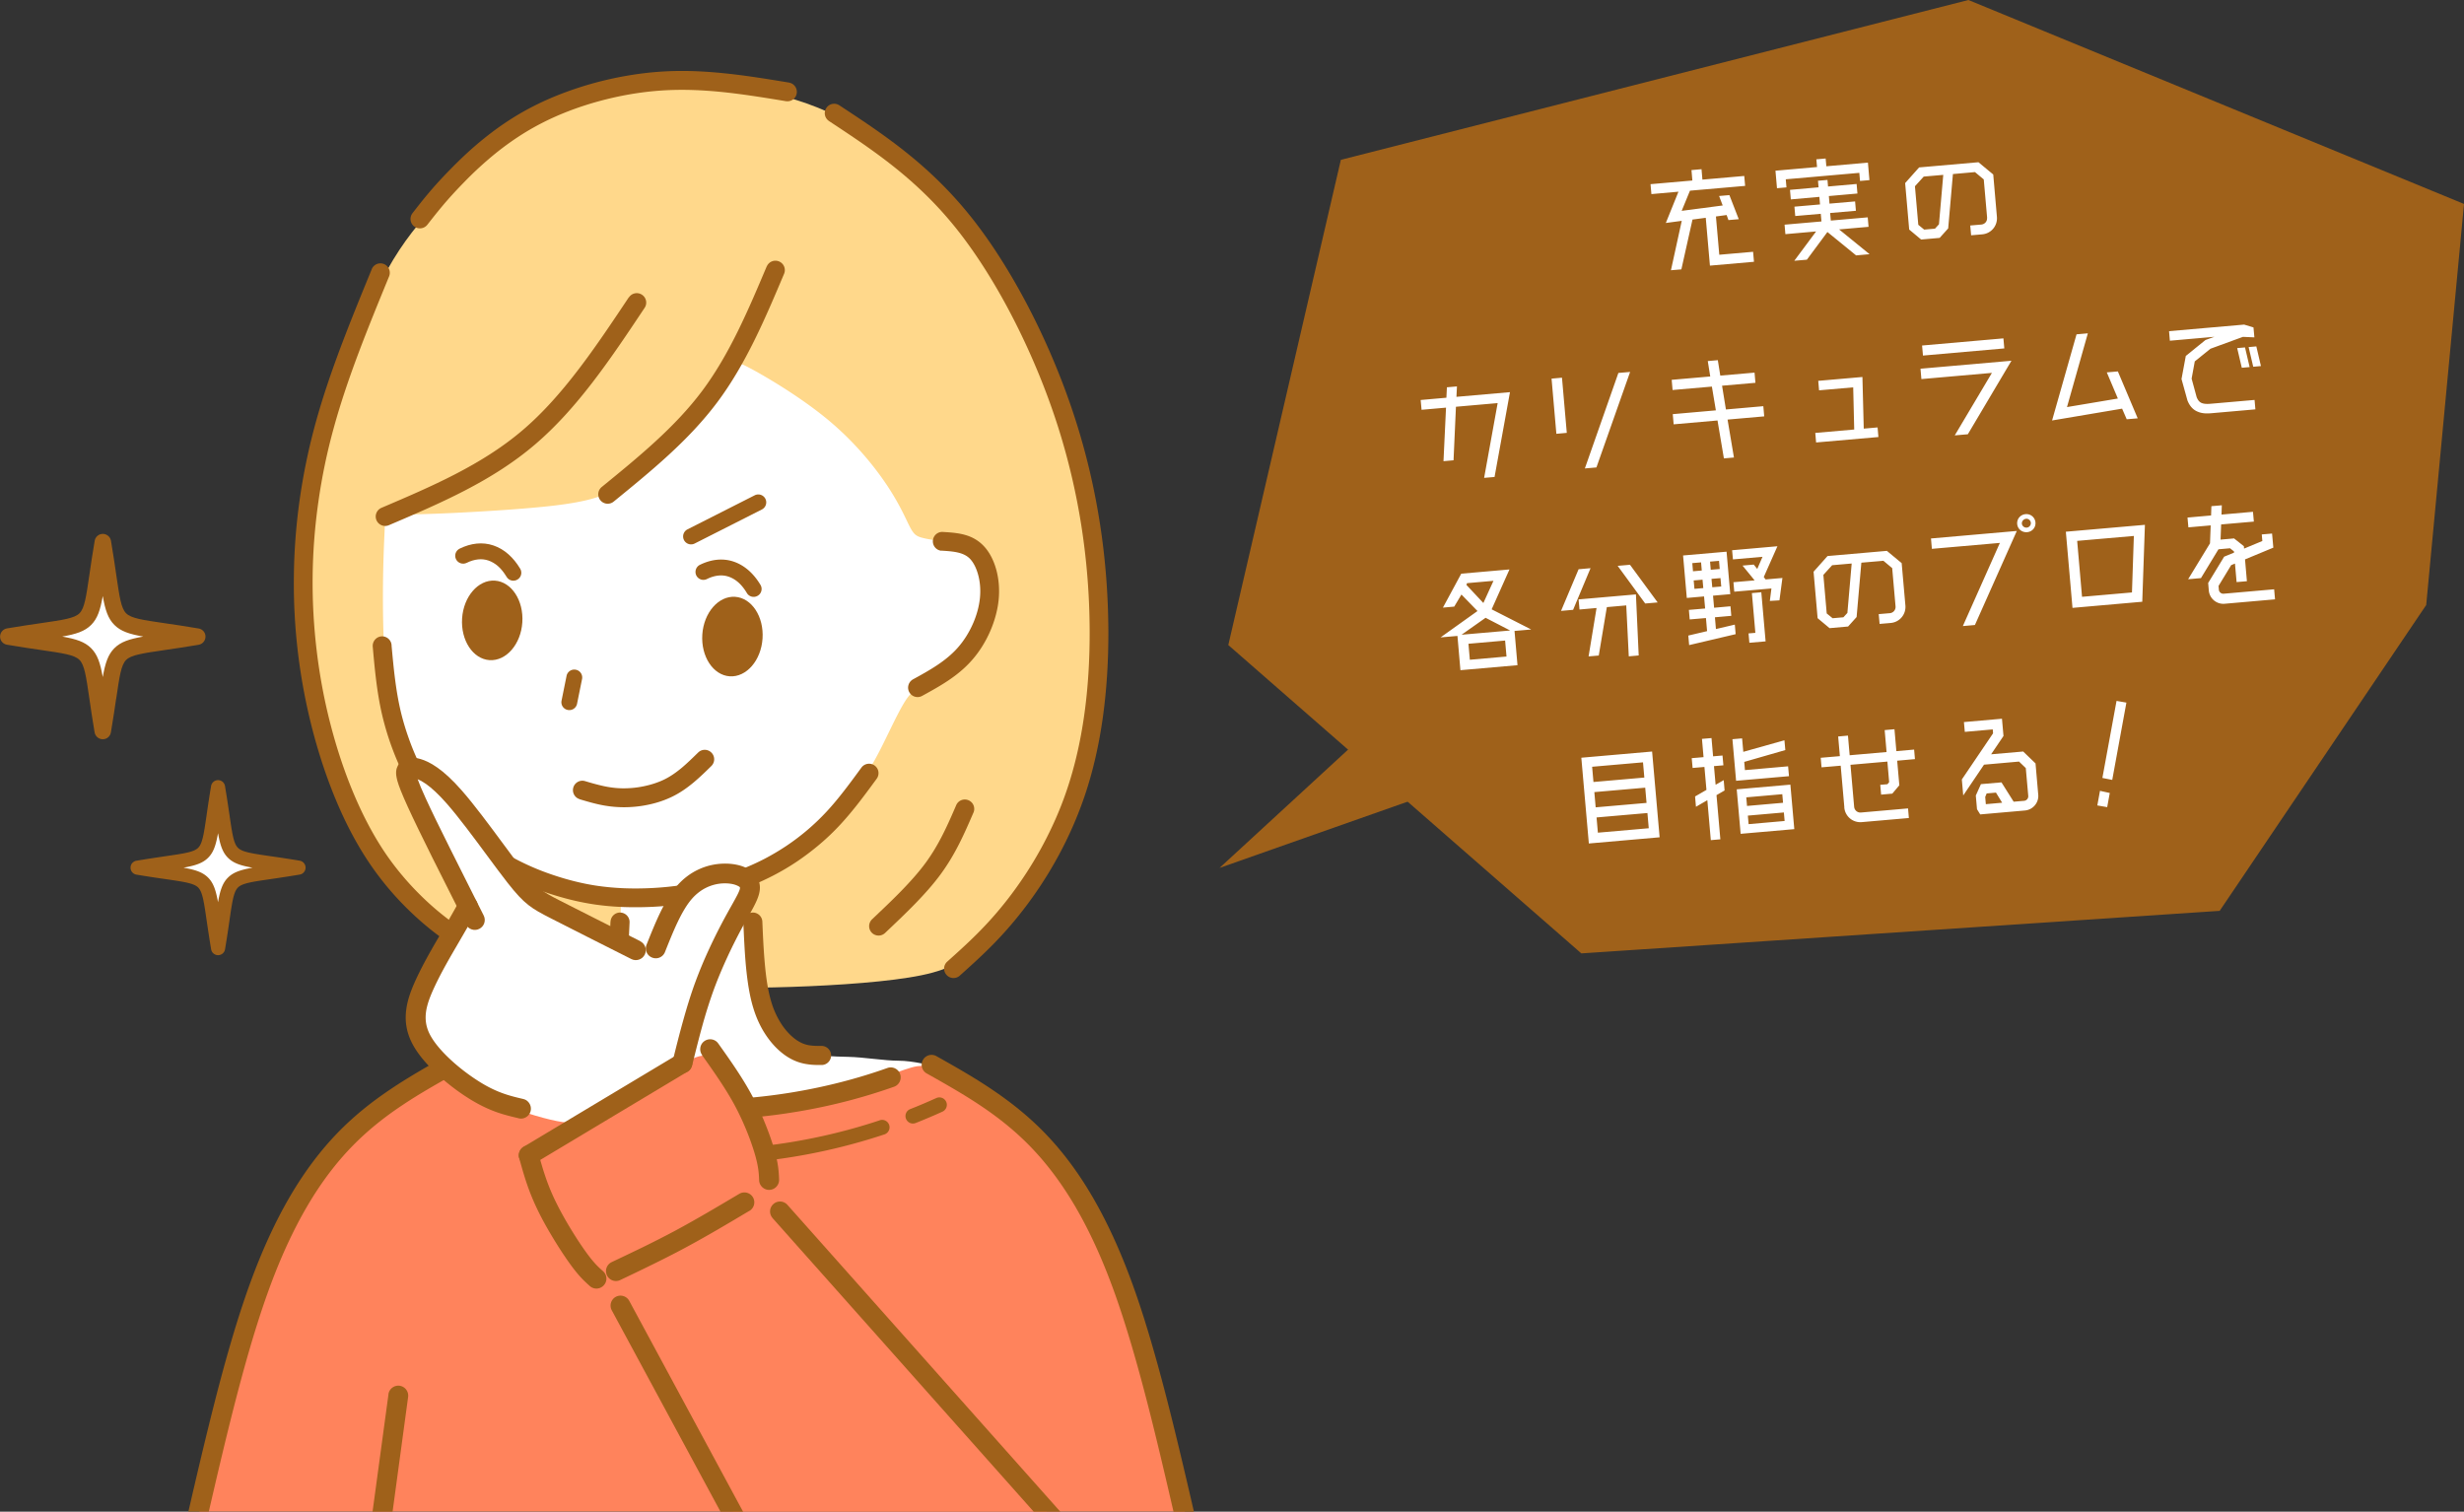 <svg id="_レイヤー_2" xmlns="http://www.w3.org/2000/svg" viewBox="0 0 389.89 239.18"><rect x="0" y="0" width="389.89" height="239.18" fill="#333333" stroke="none"/><defs><style>.cls-2,.cls-3,.cls-4{fill-rule:evenodd}.cls-2,.cls-3,.cls-4,.cls-5{stroke-width:0}.cls-2{fill:#fff}.cls-3{fill:#ff835c}.cls-4,.cls-5{fill:#9f611a}</style></defs><g id="_情報"><path d="M103.47 155.7c-5.9-.51-11.86-1.35-16.38-2.31-4.52-.95-7.59-2.02-10.51-3.18-2.93-1.16-5.71-2.42-8.85-4.94-3.13-2.53-6.62-6.33-9.32-11s-4.63-10.21-6.02-14.78c-1.39-4.56-2.23-8.15-3.01-13.08-.78-4.93-1.48-11.2-1.47-17.56.02-6.36.75-12.79 2.87-20.29s5.61-16.08 8.45-21.91c2.84-5.83 5.02-8.91 8.08-12.48 3.06-3.57 7-7.62 10.6-10.89 3.6-3.27 6.85-5.76 11.47-7.39 4.61-1.62 10.58-2.37 15.97-2.57 5.39-.19 10.21.17 15.01 1.1 4.8.93 9.57 2.43 14.18 5.15 4.61 2.72 9.04 6.68 13.15 10.85 4.11 4.17 7.91 8.55 11.11 13.91 3.2 5.36 5.81 11.71 7.9 17.71 2.09 6 3.67 11.66 4.75 16.85 1.08 5.19 1.67 9.91 1.9 15.12.24 5.2.13 10.89-.38 15.97-.5 5.08-1.4 9.55-2.71 13.78-1.32 4.23-3.06 8.21-5.68 12.73-2.62 4.52-6.12 9.58-9.24 12.77-3.12 3.19-5.86 4.51-11.52 5.41-5.65.91-14.21 1.4-21.41 1.56-7.2.16-13.04-.02-18.95-.53z" stroke-width="0" fill-rule="evenodd" fill="#ffd88b"/><path class="cls-2" d="M119.57 138.83c-2.08 2.11-.24 12.94.13 15.69.43 3.12.71 5.38 1.62 7.13.91 1.75 2.45 3 3.76 3.8 1.31.8 2.39 1.16 3.73 1.39 1.34.23 2.93.33 5.41.38 2.48.05 5.71.61 7.95.61s5.43.77 5.73 1.01c.29.24-1.85.27-3.52 1.03s-4.81.92-8.48 1.91c-3.66 1-8.19 1.95-12.87 2.71s-9.5 1.33-15.15 1.09c-5.64-.24-12.1-1.28-16.85-2.23-4.75-.95-7.79-1.8-10.54-2.58-2.74-.78-5.19-1.5-6.71-1.91-1.52-.4-2.12-.49-1-.68 1.12-.19 3.96-.47 6.65-.68 2.7-.21 5.25-.35 7.51-.78 2.27-.43 4.26-1.14 5.82-2.47 1.56-1.33 2.7-3.29 3.47-5.53s1.17-4.76 1.42-6.95c.25-2.19.35-4.03.47-5.88.13-1.84.28-3.68-.38-4.79-.11-.19-.25-.36-.42-.52 3.3.14 6.34.21 10.01.21s8.34-1.78 12.22-1.97z"/><path class="cls-3" d="M31.54 239.18c.23-.91.53-2.05.91-3.48 1.65-6.3 4.82-18.35 7.57-27.57 2.75-9.22 5.1-15.61 9.17-21.54 4.07-5.94 9.87-11.42 14.13-14.38 4.26-2.96 6.97-3.4 9.05-3.35 2.08.05 3.51.58 5.65 1.24 2.13.66 4.96 1.44 9.01 2.32 4.05.88 9.32 1.87 13.94 2.42 4.62.55 8.6.68 13.18.37 4.58-.31 9.75-1.05 14.07-1.88 4.32-.83 7.79-1.73 10.37-2.54 2.59-.81 4.3-1.51 5.62-1.88 1.32-.37 2.26-.41 4.2.45 1.94.87 4.89 2.63 8.21 4.68 3.32 2.05 7.02 4.37 10.21 8.39 3.2 4.02 5.89 9.73 8.68 15.74s5.69 12.31 7.73 19.47c2.04 7.15 3.24 15.16 3.93 19.54.12.76.22 1.42.31 1.98H31.54z"/><path class="cls-5" d="M140.42 168.98a1.575 1.575 0 011.05 2.97 90.323 90.323 0 01-15.3 3.94c-5.23.88-10.61 1.33-16.11 1.33s-10.88-.45-16.11-1.33a91.277 91.277 0 01-15.3-3.94 1.575 1.575 0 011.05-2.97c4.73 1.67 9.67 2.95 14.77 3.81 5.04.84 10.25 1.28 15.59 1.28s10.56-.43 15.59-1.28c5.11-.86 10.05-2.13 14.77-3.81zm7.74 4.76c.59-.27 1.29 0 1.56.59s0 1.29-.59 1.56c-.68.31-1.38.62-2.1.92-.77.33-1.48.62-2.14.88-.61.24-1.29-.06-1.53-.67-.24-.61.06-1.29.66-1.53.76-.3 1.45-.58 2.08-.85.67-.28 1.35-.59 2.06-.9zm-8.95 3.51c.62-.2 1.28.13 1.49.75.2.62-.13 1.28-.75 1.49a93.72 93.72 0 01-14.69 3.59c-4.98.8-10.05 1.21-15.2 1.21-6.85 0-13.55-.72-20.05-2.11-1.01-.22-2.02-.45-3.02-.7.91-.64 1.77-1.27 2.55-1.82l.96.21a93.006 93.006 0 0019.56 2.06c5.05 0 10-.4 14.83-1.17 4.9-.79 9.68-1.96 14.32-3.5zM70.54 167.1a1.58 1.58 0 012.14.6c.42.76.15 1.72-.6 2.14-2.89 1.63-5.78 3.25-8.51 5.09-2.74 1.83-5.39 3.92-7.89 6.49-2.5 2.58-4.85 5.65-7.05 9.4-2.22 3.78-4.29 8.24-6.2 13.54-1.93 5.35-3.71 11.57-5.41 18.21-1.34 5.24-2.66 10.88-3.98 16.6h-3.23c1.35-5.86 2.72-11.7 4.17-17.38 1.72-6.73 3.53-13.04 5.5-18.49 1.99-5.5 4.14-10.13 6.45-14.07 2.34-3.98 4.84-7.25 7.5-10 2.67-2.75 5.49-4.96 8.4-6.91 2.9-1.95 5.81-3.59 8.72-5.23z"/><path class="cls-5" d="M146.64 169.85a1.567 1.567 0 01-.6-2.14c.42-.76 1.38-1.03 2.14-.6 2.91 1.64 5.82 3.28 8.72 5.23 2.9 1.95 5.73 4.16 8.4 6.91s5.17 6.02 7.5 10c2.31 3.94 4.46 8.57 6.45 14.07 1.97 5.45 3.77 11.76 5.5 18.49 1.45 5.68 2.82 11.52 4.17 17.38h-3.23c-1.32-5.72-2.64-11.37-3.98-16.6-1.7-6.64-3.48-12.85-5.41-18.21-1.91-5.3-3.98-9.76-6.2-13.55-2.2-3.74-4.55-6.82-7.05-9.4s-5.16-4.66-7.89-6.49c-2.74-1.84-5.63-3.46-8.51-5.09zm-85.18 50.76c.12-.86.91-1.46 1.77-1.35.86.12 1.46.91 1.35 1.77l-2.46 18.16h-3.17l2.52-18.58zm35.15-74.78c.04-.83.74-1.48 1.57-1.44.83.04 1.48.74 1.44 1.57-.11 2.41-.21 4.83-.43 7.12-.22 2.34-.56 4.52-1.12 6.37-.01.04-.03.09-.05.13-.53 1.72-1.25 3.16-2.05 4.33-1 1.47-2.14 2.54-3.21 3.25a8.021 8.021 0 01-2.99 1.2c-.94.17-1.73.17-2.53.17s-1.51-.68-1.51-1.51.68-1.51 1.51-1.51c.69 0 1.39 0 2-.11.58-.11 1.2-.32 1.86-.76.78-.51 1.62-1.31 2.37-2.42.65-.95 1.23-2.12 1.67-3.51 0-.04.02-.08.03-.12.51-1.67.81-3.65 1.01-5.78.21-2.19.31-4.58.42-6.96zm21.01.13c-.04-.83.61-1.53 1.44-1.57.83-.04 1.54.61 1.57 1.44.1 2.39.21 4.77.42 6.96.2 2.15.51 4.14 1.01 5.78a13.46 13.46 0 001.7 3.63c.76 1.11 1.6 1.91 2.37 2.42.67.44 1.28.66 1.87.76.61.11 1.31.11 2 .11.83 0 1.51.68 1.51 1.51s-.68 1.51-1.51 1.51-1.6 0-2.53-.17c-.96-.17-1.95-.52-2.99-1.2-1.07-.7-2.21-1.78-3.21-3.25-.82-1.2-1.56-2.68-2.09-4.46-.57-1.87-.9-4.05-1.13-6.37-.22-2.29-.32-4.7-.43-7.12z"/><path class="cls-2" d="M118.82 58.33c2.72 1.46 8.02 4.62 12.23 8.12 4.21 3.5 7.32 7.36 9.32 10.36 2 3.01 2.9 5.17 3.53 6.41.63 1.24 1 1.56 1.82 1.81.82.25 2.1.44 3.22.59 1.12.15 2.09.27 3.17.8 1.07.53 2.26 1.47 3.02 2.67.76 1.2 1.11 2.65 1.37 4.27.27 1.62.45 3.41-.2 5.12s-2.14 3.34-3.72 4.82a46.662 46.662 0 01-4.5 3.68c-1.25.89-2.08 1.36-2.8 1.84-.72.48-1.32.96-2.09 2.18-.77 1.22-1.72 3.17-2.7 5.18-.98 2.01-1.98 4.09-3.42 6.3-1.44 2.22-3.3 4.57-5.33 6.68-2.03 2.11-4.22 3.99-6.17 5.41a29.764 29.764 0 01-5.74 3.31 42.15 42.15 0 01-7.31 2.46c-2.8.68-5.98 1.16-8.89 1.37-2.91.21-5.57.14-8.63-.34a50.75 50.75 0 01-9.63-2.53 36.573 36.573 0 01-8.4-4.43c-2.6-1.84-5.11-4.08-7.14-6.41a32.197 32.197 0 01-4.83-7.32c-1.25-2.6-2.2-5.39-2.87-8.08-.67-2.7-1.05-5.29-1.28-8.7-.22-3.41-.28-7.62-.25-11.17.03-3.54.15-6.41.23-8.14.07-1.72.1-2.3.52-2.64.43-.34 1.26-.46 2.65-.52s3.34-.06 7.79-.27c4.44-.21 11.38-.63 15.86-1.16 4.48-.53 6.49-1.16 7.71-1.65 1.22-.49 1.64-.84 3.71-2.54 2.06-1.71 5.77-4.77 8.84-8.08 3.07-3.31 5.49-6.85 6.77-8.74 1.28-1.89 1.41-2.12 4.13-.66z"/><path class="cls-5" d="M121.33 42.16c.32-.76 1.19-1.11 1.95-.79.76.32 1.11 1.19.79 1.95-3.01 7.12-6.03 14.25-10.56 20.31-4.53 6.06-10.47 10.9-16.41 15.74a1.493 1.493 0 11-1.88-2.32c5.8-4.73 11.59-9.45 15.9-15.22 4.31-5.77 7.26-12.72 10.2-19.68zm-21.81 4.89c.46-.69 1.39-.87 2.07-.41.69.46.87 1.39.41 2.07-5.29 7.94-10.58 15.87-17.39 21.66-6.8 5.79-14.94 9.26-23.08 12.73-.76.32-1.63-.03-1.96-.79-.32-.76.03-1.63.79-1.96 7.93-3.38 15.86-6.77 22.32-12.27 6.46-5.5 11.64-13.27 16.82-21.04zm49.42 40.09c-.82-.09-1.41-.83-1.32-1.65.09-.81.81-1.4 1.62-1.32 2.28.14 4.57.3 6.39 2.19.91.94 1.61 2.28 2.03 3.83.38 1.42.53 3.05.36 4.73-.17 1.67-.65 3.4-1.37 5.03-.73 1.65-1.7 3.2-2.84 4.49-2.25 2.57-5.08 4.12-7.9 5.67-.72.4-1.63.13-2.03-.59-.4-.72-.13-1.63.59-2.03 2.59-1.42 5.18-2.85 7.1-5.03.96-1.09 1.76-2.37 2.36-3.72.6-1.34.99-2.76 1.13-4.12.13-1.31.02-2.57-.28-3.67-.29-1.07-.74-1.96-1.3-2.54-1.02-1.06-2.72-1.17-4.42-1.28h-.12zm-24.1-74.07c.81.13 1.36.9 1.23 1.71-.13.81-.9 1.36-1.71 1.23-3.27-.54-6.53-1.07-9.81-1.42-3.24-.34-6.52-.49-9.86-.27-3.31.22-6.68.81-9.9 1.69-3.27.89-6.4 2.09-9.16 3.52-2.72 1.4-5.08 3.03-7.11 4.65a56.456 56.456 0 00-5.12 4.69c-1.38 1.41-2.45 2.6-3.36 3.68-.94 1.12-1.68 2.07-2.42 3.01-.51.65-1.44.76-2.09.26-.65-.51-.76-1.44-.26-2.09.79-1.01 1.58-2.03 2.49-3.11.94-1.12 2.06-2.36 3.51-3.84 1.45-1.48 3.23-3.2 5.38-4.92 2.16-1.74 4.69-3.48 7.61-4.98 2.93-1.51 6.26-2.78 9.74-3.74 3.43-.94 7-1.56 10.49-1.8 3.52-.24 6.96-.08 10.36.28 3.37.35 6.68.9 9.99 1.44z"/><path class="cls-5" d="M58.82 42.59c.31-.76 1.18-1.12 1.94-.81.76.31 1.12 1.18.81 1.95-3.28 7.99-6.56 15.98-8.74 23.91a92 92 0 00-2.46 11.82 90.53 90.53 0 00-.9 11.8c-.04 3.91.18 7.84.65 11.76.47 3.91 1.19 7.76 2.16 11.52 1 3.88 2.26 7.69 3.78 11.26 1.42 3.34 3.06 6.45 4.9 9.17 1.69 2.49 3.56 4.67 5.42 6.52 2.29 2.29 4.56 4.06 6.43 5.29 1.64 1.08 2.94 1.71 4.07 2.12 1.1.4 2.12.6 3.15.81.81.16 1.34.95 1.17 1.76-.16.81-.95 1.34-1.76 1.17-1.11-.22-2.21-.44-3.58-.94-1.34-.48-2.85-1.21-4.69-2.42-2-1.31-4.43-3.22-6.89-5.67a47.46 47.46 0 01-5.78-6.97c-1.96-2.9-3.7-6.17-5.18-9.67-1.57-3.69-2.88-7.65-3.92-11.69a92.292 92.292 0 01-2.9-24.04c.04-4.07.35-8.14.92-12.18a97.11 97.11 0 012.54-12.21c2.23-8.1 5.55-16.17 8.86-24.25zm72.36-23.44a1.487 1.487 0 111.63-2.49c7.18 4.72 14.35 9.45 21.02 17.89 3.29 4.16 6.43 9.21 9.22 14.65 2.84 5.54 5.31 11.51 7.18 17.39 1.75 5.49 2.98 10.9 3.8 16.14.92 5.85 1.31 11.49 1.35 16.78.03 5.01-.27 9.69-.88 14.05-.62 4.42-1.57 8.52-2.84 12.29a60.985 60.985 0 01-4.11 9.43 63.144 63.144 0 01-5.73 8.79c-3.51 4.53-6.73 7.41-9.95 10.3-.61.55-1.55.5-2.1-.12-.55-.61-.5-1.55.12-2.1 3.11-2.79 6.22-5.57 9.58-9.9 1.82-2.35 3.72-5.15 5.46-8.38 1.46-2.71 2.82-5.71 3.91-8.96 1.21-3.59 2.12-7.51 2.72-11.75.6-4.24.89-8.79.86-13.63-.03-5.15-.42-10.63-1.31-16.33-.8-5.09-2-10.35-3.7-15.69-1.82-5.72-4.23-11.53-6.99-16.93-2.7-5.28-5.74-10.16-8.9-14.16-6.37-8.06-13.35-12.65-20.32-17.25z"/><path class="cls-5" d="M151.3 127.41c.32-.76 1.19-1.11 1.95-.79.76.32 1.11 1.19.79 1.95l-.03.06c-1.4 3.24-2.81 6.49-5.16 9.69-1.18 1.61-2.59 3.18-4.11 4.74-1.5 1.54-3.1 3.05-4.69 4.56-.6.57-1.54.54-2.11-.05-.57-.6-.54-1.54.05-2.11 1.58-1.5 3.16-2.99 4.61-4.48 1.43-1.47 2.75-2.94 3.84-4.42 2.17-2.95 3.51-6.03 4.84-9.1v-.03h.01zM58.98 102.3c-.06-.82.55-1.54 1.37-1.61.82-.06 1.54.55 1.61 1.37v.1c.31 3.39.63 6.78 1.36 10.01.35 1.55.8 3.07 1.31 4.51.55 1.58 1.17 3.04 1.8 4.32.59 1.21 1.2 2.27 1.86 3.26.65.96 1.37 1.88 2.21 2.83a39.2 39.2 0 002.86 2.93c.99.93 2.05 1.82 3.12 2.64 1.1.84 2.21 1.59 3.34 2.27a39.589 39.589 0 007.22 3.35c1.29.45 2.59.84 3.87 1.16 1.25.31 2.48.56 3.76.74 1.28.18 2.6.3 3.99.36 1.47.06 3.05.05 4.69-.04 1.49-.08 3.03-.23 4.58-.47 1.59-.24 3.15-.56 4.63-.95 1.52-.4 3.01-.88 4.44-1.42 1.4-.53 2.71-1.12 3.95-1.76a37.68 37.68 0 003.57-2.12 36 36 0 006.31-5.4c1.92-2.07 3.7-4.5 5.48-6.93.49-.66 1.42-.81 2.09-.32.67.49.81 1.42.32 2.09-1.81 2.47-3.63 4.95-5.7 7.19a37.013 37.013 0 01-3.27 3.14 41.28 41.28 0 01-3.56 2.71 37.88 37.88 0 01-3.87 2.29c-1.36.7-2.77 1.34-4.25 1.9-1.49.57-3.09 1.08-4.76 1.51-1.63.43-3.29.77-4.93 1.02-1.61.24-3.25.4-4.88.49-1.71.09-3.39.1-4.96.04-1.53-.06-2.94-.19-4.3-.38-1.37-.2-2.7-.46-4.05-.8a47.385 47.385 0 01-8.1-2.83 40.81 40.81 0 01-3.82-2.01c-1.24-.74-2.45-1.56-3.62-2.45-1.15-.88-2.28-1.84-3.34-2.82a44.896 44.896 0 01-3.07-3.14c-.9-1.02-1.7-2.03-2.44-3.15-.73-1.09-1.4-2.26-2.06-3.61a44.32 44.32 0 01-3.34-9.49c-.77-3.41-1.1-6.9-1.41-10.4 0-.04-.01-.09-.02-.13z"/><path class="cls-5" d="M89.65 106.94c.14-.68.8-1.11 1.48-.97.68.14 1.11.8.97 1.48l-.79 3.91c-.14.68-.8 1.11-1.48.97a1.24 1.24 0 01-.97-1.48l.79-3.91z"/><path class="cls-4" d="M78.31 91.87c2.63.18 4.57 3.14 4.34 6.61-.23 3.47-2.56 6.14-5.19 5.97-2.63-.18-4.57-3.14-4.34-6.61.23-3.47 2.56-6.14 5.19-5.97z"/><path class="cls-5" d="M82.31 89.98c.36.59.17 1.37-.43 1.72-.59.36-1.37.17-1.72-.43-.42-.69-.87-1.26-1.36-1.69-.46-.4-.96-.7-1.51-.89-.53-.18-1.07-.24-1.63-.18-.59.06-1.2.24-1.82.55-.62.3-1.37.05-1.68-.57-.31-.62-.05-1.37.57-1.68.9-.44 1.8-.71 2.69-.8.91-.09 1.8 0 2.67.3.85.29 1.64.75 2.36 1.39.7.62 1.32 1.38 1.86 2.28z"/><path class="cls-4" d="M116.32 94.43c2.63.18 4.57 3.13 4.34 6.61-.23 3.47-2.56 6.14-5.19 5.97-2.63-.18-4.57-3.14-4.34-6.61.23-3.47 2.56-6.14 5.19-5.97z"/><path class="cls-5" d="M120.33 92.54c.36.59.17 1.37-.43 1.72-.59.36-1.37.17-1.72-.43-.41-.69-.87-1.26-1.36-1.69-.46-.4-.96-.7-1.51-.89-.53-.18-1.07-.24-1.63-.18-.59.06-1.2.24-1.82.55-.62.31-1.37.05-1.68-.57-.3-.62-.05-1.37.57-1.68.9-.44 1.8-.71 2.69-.8.91-.09 1.8 0 2.67.3.85.29 1.64.76 2.36 1.39.7.62 1.32 1.38 1.86 2.28zM109.92 86c-.62.31-1.37.07-1.69-.55a1.26 1.26 0 01.55-1.69l10.64-5.39a1.26 1.26 0 011.69.55c.31.62.07 1.37-.55 1.69L109.92 86zm-18.19 40.45a1.49 1.49 0 01.84-2.86c.93.28 1.87.55 2.86.77.95.21 1.94.35 2.98.37 1.11.02 2.32-.08 3.53-.34 1.1-.23 2.18-.58 3.14-1.04 1.01-.49 1.92-1.14 2.78-1.85.87-.73 1.74-1.58 2.61-2.43.59-.58 1.53-.57 2.11.02.58.59.57 1.53-.02 2.11-.89.88-1.79 1.75-2.8 2.6-1.02.85-2.12 1.63-3.37 2.24-1.2.59-2.52 1.02-3.84 1.29-1.42.3-2.86.42-4.2.39-1.3-.03-2.46-.19-3.56-.43-1.05-.23-2.06-.53-3.07-.83z"/><path class="cls-3" d="M115.95 239.18c-3.84-6.83-8.91-16.23-12.17-22.31-3.97-7.41-5.24-9.88-6.36-11.48-1.12-1.61-2.08-2.35-3.4-3.78-1.32-1.44-2.98-3.57-4.77-6.82-1.79-3.25-3.69-7.62-4.64-9.81q-.95-2.19 1.77-3.81c2.72-1.63 8.16-4.89 12.21-7.32 4.05-2.43 6.72-4.03 8.78-5.19 2.06-1.17 3.53-1.91 4.8-1.56 1.27.35 2.35 1.8 3.88 4.87 1.52 3.08 3.49 7.78 4.79 11.34 1.3 3.56 1.94 5.96 2.26 7.16q.32 1.2 6.59 8.25c6.27 7.05 18.81 21.15 27.07 30.44 3.78 4.25 6.66 7.49 8.88 10.01h-49.7z"/><path class="cls-2" d="M108.22 166.78c.59-1.66 1.43-4.76 2.73-8.38 1.3-3.62 3.06-7.75 4.41-10.74 1.35-3 2.29-4.86 2.67-6.22.38-1.37.19-2.24-.57-2.83-.76-.59-2.09-.89-3.43-.8-1.33.1-2.67.6-3.84 1.46s-2.17 2.08-2.92 3.4c-.75 1.32-1.25 2.74-1.68 3.85-.43 1.11-.79 1.92-1.21 2.54-.42.63-.89 1.07-1.53 1.25-.64.18-1.44.1-3.66-.85-2.22-.96-5.85-2.79-8.91-4.58-3.06-1.79-5.55-3.55-7.24-5.01-1.69-1.46-2.59-2.62-3.78-4.5s-2.68-4.47-4.62-6.88c-1.94-2.42-4.33-4.67-5.95-5.82-1.62-1.14-2.46-1.18-3.15-1.06-.7.13-1.24.42-.66 2.35.59 1.94 2.31 5.52 3.95 8.88 1.64 3.36 3.19 6.49 3.97 8.33.79 1.84.81 2.38.09 3.77-.72 1.38-2.18 3.6-3.52 5.82-1.34 2.22-2.56 4.44-3.01 6.7-.45 2.26-.12 4.55.68 6.48.8 1.93 2.07 3.49 3.83 5.15 1.75 1.66 3.99 3.42 7.21 4.95 3.23 1.53 7.45 2.84 10.08 3.35 2.62.51 3.64.22 5.13-.51 1.48-.73 3.42-1.89 5.42-3.08 1.99-1.2 4.04-2.42 5.42-3.25 1.38-.83 2.1-1.26 2.63-1.57.53-.32.88-.53 1.47-2.18z"/><path class="cls-5" d="M107.17 166.88c.74-.45 1.71-.2 2.15.54.45.74.2 1.71-.54 2.15l-24.31 14.57c-.74.45-1.71.2-2.15-.54-.45-.74-.2-1.71.54-2.15l24.31-14.57zm3.92.04c-.5-.71-.34-1.69.37-2.19s1.69-.34 2.19.37c.97 1.36 1.94 2.73 2.84 4.09.92 1.39 1.8 2.81 2.6 4.32a43.3 43.3 0 011.93 4.13c.65 1.59 1.16 3.06 1.5 4.23.65 2.27.71 3.51.76 4.76v.06c0 .87-.71 1.58-1.58 1.58s-1.58-.71-1.58-1.58c-.04-1.02-.1-2.06-.64-3.96-.32-1.1-.78-2.46-1.37-3.89-.52-1.26-1.12-2.58-1.8-3.85-.73-1.37-1.57-2.72-2.46-4.06-.91-1.37-1.84-2.69-2.78-4z"/><path class="cls-5" d="M82.14 183.19c-.21-.84.29-1.69 1.13-1.91.83-.21 1.68.28 1.9 1.11.65 2.34 1.3 4.69 2.63 7.47.62 1.29 1.37 2.67 2.15 3.98.93 1.56 1.87 3.01 2.63 4.07 1.35 1.9 2.1 2.57 2.85 3.23l.06.06c.62.61.62 1.61 0 2.22-.62.62-1.61.62-2.23 0-.86-.77-1.74-1.57-3.25-3.7-.81-1.14-1.81-2.67-2.77-4.29-.83-1.39-1.64-2.86-2.28-4.22-1.43-2.99-2.12-5.49-2.81-7.99s0-.04 0-.04zm34.85 5.7c.75-.44 1.71-.19 2.15.55.44.75.19 1.71-.55 2.15h-.02c-3.42 2.04-6.84 4.07-10.32 5.93-1.7.91-3.4 1.77-5.1 2.6-1.91.94-3.46 1.68-5.02 2.42-.79.37-1.72.03-2.09-.75-.37-.79-.03-1.72.75-2.09 1.77-.84 3.55-1.69 4.99-2.39 1.65-.81 3.31-1.65 5-2.55 3.28-1.76 6.74-3.81 10.19-5.86h.02zM96.8 207.32a1.58 1.58 0 01.64-2.13c.77-.41 1.72-.12 2.13.64l18.01 33.36h-3.57L96.8 207.32zm12.7-38.71c-.21.84-1.06 1.36-1.9 1.15a1.572 1.572 0 01-1.15-1.9c.51-2.08 1.03-4.15 1.62-6.27.59-2.12 1.22-4.2 1.96-6.21a69.57 69.57 0 012.18-5.23c.95-2.06 1.92-3.93 2.76-5.46.26-.47.45-.82.64-1.15.95-1.69 1.57-2.79 1.47-3.13-.02-.08-.21-.19-.5-.32-.54-.23-1.27-.34-2.08-.32-.88.03-1.82.23-2.74.68-.79.38-1.57.96-2.28 1.77-1.66 1.91-2.96 5.16-4.26 8.42-.32.81-1.24 1.2-2.04.87-.81-.32-1.2-1.24-.87-2.04 1.4-3.51 2.81-7.02 4.81-9.31 1-1.14 2.12-1.97 3.29-2.53 1.34-.65 2.72-.94 4.01-.98 1.26-.04 2.46.16 3.41.56 1.14.49 1.97 1.28 2.28 2.32.48 1.62-.39 3.17-1.74 5.56-.22.38-.44.79-.63 1.12-.81 1.48-1.75 3.28-2.66 5.26-.73 1.58-1.45 3.27-2.09 5-.72 1.97-1.34 3.96-1.89 5.96-.55 2-1.07 4.09-1.59 6.19z"/><path class="cls-5" d="M101.32 148.94c.78.39 1.09 1.34.7 2.11-.39.77-1.34 1.09-2.11.7-4.72-2.38-9.45-4.76-12.73-6.44-1.55-.79-2.57-1.33-3.58-2.12-1.01-.79-1.94-1.8-3.29-3.52-.93-1.19-2.04-2.68-3.22-4.28-2.11-2.86-4.48-6.05-6.33-8.17-1.39-1.59-2.49-2.57-3.35-3.18-.53-.37-.96-.6-1.32-.75.23.67.63 1.62 1.27 3.02.86 1.89 2.24 4.71 3.89 8.01 1.82 3.66 3.56 7.1 5.29 10.54.39.78.08 1.72-.7 2.11-.77.39-1.72.08-2.11-.7-1.95-3.87-3.9-7.73-5.31-10.56-1.58-3.18-2.96-6-3.92-8.11-.92-2.02-1.4-3.25-1.62-4.05l-.02-.08c-.33-1.24-.16-1.83.1-2.34.33-.63.8-1.07 1.63-1.23.51-.1 1.14-.05 1.96.2.67.2 1.54.56 2.67 1.36 1.05.74 2.34 1.88 3.9 3.67 1.95 2.23 4.35 5.47 6.49 8.37 1.19 1.61 2.3 3.11 3.17 4.22 1.17 1.49 1.95 2.35 2.76 2.98.81.64 1.7 1.1 3.06 1.8 2.54 1.3 7.63 3.86 12.72 6.42z"/><path class="cls-5" d="M72.65 142.62a1.575 1.575 0 112.76 1.52c-.35.63-.69 1.26-1.06 1.91-.33.59-.79 1.39-1.48 2.57l-.34.59c-1.15 1.97-2.68 4.56-3.85 7.1-.6 1.3-1.1 2.58-1.27 3.81-.15 1.13-.03 2.28.57 3.48.6 1.2 1.67 2.48 2.92 3.69 1.57 1.52 3.41 2.9 5 3.89 2.82 1.76 4.86 2.23 6.9 2.71.11.03.22.07.32.11.11.06.24.13.33.22.44.38.66.98.51 1.58-.13.53-.52.93-1 1.1-.25.09-.48.11-.75.07-.05 0-.09-.01-.13-.03-2.29-.54-4.58-1.07-7.85-3.11a34.022 34.022 0 01-5.51-4.3c-1.49-1.44-2.78-3-3.55-4.54-.92-1.83-1.12-3.59-.88-5.31.22-1.63.82-3.16 1.53-4.71 1.21-2.63 2.8-5.33 4-7.37l.34-.59c.51-.87.99-1.71 1.45-2.52.43-.76.74-1.32 1.05-1.89zm49.6 50.11c-.58-.65-.52-1.64.13-2.22.65-.58 1.64-.52 2.22.13l43.18 48.55h-4.21l-41.32-46.45z"/><path class="cls-2" d="M16.26 115.67c2.58-15.14-.19-12.37 14.95-14.95-15.14-2.58-12.37.19-14.95-14.95-2.58 15.14.19 12.37-14.95 14.95 15.14 2.58 12.37-.19 14.95 14.95z"/><path class="cls-5" d="M18.38 110.53c-.22 1.48-.47 3.25-.83 5.33-.08.54-.5 1-1.07 1.09-.71.12-1.39-.36-1.51-1.07-.36-2.09-.61-3.86-.83-5.35-.52-3.55-.77-5.33-1.57-6.12-.8-.8-2.57-1.05-6.12-1.57-1.48-.21-3.25-.47-5.33-.83-.54-.08-1-.5-1.09-1.07-.12-.71.36-1.39 1.07-1.51 2.09-.36 3.87-.61 5.36-.83 3.55-.52 5.33-.77 6.12-1.57.8-.8 1.05-2.57 1.57-6.12.22-1.48.47-3.25.83-5.33.08-.54.5-.99 1.07-1.09.71-.12 1.39.36 1.51 1.07.36 2.09.61 3.86.83 5.36.52 3.55.77 5.33 1.57 6.12.8.8 2.57 1.05 6.12 1.57 1.48.22 3.25.47 5.33.83.54.08 1 .5 1.09 1.07.12.71-.36 1.39-1.07 1.51-2.09.36-3.87.61-5.35.83-3.55.52-5.33.78-6.12 1.57-.8.8-1.05 2.57-1.57 6.12zm-2.12-3.4c.39-2.21.83-3.56 1.84-4.57 1.01-1.01 2.36-1.45 4.57-1.84-2.21-.39-3.56-.83-4.57-1.84-1.01-1.01-1.45-2.36-1.84-4.57-.39 2.21-.83 3.56-1.84 4.57-1.01 1.01-2.36 1.45-4.57 1.84 2.21.39 3.56.83 4.57 1.84 1.01 1.01 1.45 2.36 1.84 4.57z"/><path class="cls-2" d="M34.5 150.02c2.2-12.9-.17-10.54 12.74-12.74-12.9-2.2-10.54.17-12.74-12.74-2.2 12.9.17 10.54-12.74 12.74 12.9 2.2 10.54-.17 12.74 12.74z"/><path class="cls-5" d="M36.31 145.65c-.18 1.26-.4 2.77-.7 4.54a1.115 1.115 0 01-2.2.02c-.3-1.78-.52-3.29-.71-4.56-.44-3.03-.66-4.54-1.34-5.22-.68-.68-2.19-.9-5.22-1.34-1.26-.18-2.77-.4-4.54-.7a1.115 1.115 0 01-.02-2.2c1.78-.3 3.29-.52 4.56-.71 3.03-.44 4.54-.66 5.22-1.34.68-.68.9-2.19 1.34-5.22.18-1.26.4-2.77.7-4.54a1.115 1.115 0 012.2-.02c.3 1.78.52 3.29.71 4.56.44 3.03.66 4.54 1.34 5.22.68.68 2.19.9 5.22 1.34 1.26.18 2.77.4 4.54.7a1.115 1.115 0 01.02 2.2c-1.78.3-3.29.52-4.56.71-3.03.44-4.54.66-5.22 1.34-.68.68-.9 2.19-1.34 5.22zm-1.81-2.9c.33-1.88.71-3.03 1.57-3.89.86-.86 2.01-1.23 3.89-1.57-1.88-.33-3.03-.71-3.89-1.57-.86-.86-1.23-2.01-1.57-3.89-.33 1.88-.71 3.04-1.57 3.89-.86.86-2.01 1.23-3.89 1.57 1.88.33 3.03.71 3.89 1.57.86.86 1.23 2.01 1.57 3.89zM389.89 32.27L311.47 0l-99.3 25.29-17.81 76.77 55.86 48.79 101.01-6.73 32.68-48.39 5.98-63.46z"/><path d="M272.02 40.31l5.38-.47.14 1.58-6.97.61-.66-7.57-2.1.28-1.76 7.88-1.65.14 1.71-7.82-2.52.34 2-4.95-4.28.38-.14-1.57 6.62-.58-.14-1.65 1.59-.14.14 1.65 6.62-.58.14 1.57-8.73.76-1.31 3.19 6.49-.85-.57-1.5 1.63-.14 1.48 3.81-1.63.14-.29-.8-1.69.23.53 6.06zm16.97-14l6.58-.58.24 2.77-1.49.13-.11-1.28-11.64 1.02.11 1.28-1.5.13-.24-2.77 6.58-.58-.11-1.22 1.47-.13.11 1.22zm.6 7.38l.11 1.21 5.84-.51.13 1.5-4.66.41 4.82 3.92-2.13.19-4.54-3.7-3.25 4.38-1.99.17 3.45-4.64-4.86.43-.13-1.5 5.84-.51-.11-1.21-4.04.35-.13-1.48 4.05-.35-.1-1.2-4.52.4-.13-1.51 4.52-.4-.09-1.04 1.5-.13.09 1.04 4.52-.4.13 1.51-4.52.4.1 1.2 4.05-.35.13 1.48-4.04.35zm24.84.74l-.53-6.04-1.39-1.16-3.49.31-.75 8.6-1.35 1.5-2.93.26-1.89-1.58-.64-7.35 2.21-2.48 9.39-.82 2.34 1.94.58 6.7c.12 1.42-.91 2.65-2.33 2.77l-1.75.15-.14-1.55 1.75-.15c.56-.05.96-.52.91-1.08zm-7.62 1.07l.68-7.83-3.09.27-1.39 1.53.53 6.1.93.76 1.71-.15.62-.68zm-76.35 27.29l8.47-.74-2.44 13.42-1.65.14 2.14-11.83-6.6.58-.38 8.47-1.59.14.4-8.47-3.87.34-.14-1.55 4.07-.36.08-1.65 1.59-.14-.08 1.65zm17.46 5.7l-1.65.15-.76-8.73 1.65-.15.76 8.73zm8.17-9.48l1.85-.16-5.33 15.11-1.83.16 5.3-15.1zm22.93 5.26l.14 1.61-5.8.51 1.01 6-1.59.14-1.01-6-6.94.61-.14-1.61 6.82-.6-.63-3.76-6.22.54-.14-1.61 6.1-.53-.39-2.44 1.59-.14.39 2.44 5.42-.47.14 1.61-5.28.46.61 3.76 5.92-.52zm8.68-4.01l7-.61.21 8.17 2.19-.19.13 1.52-9.86.86-.13-1.51 6.16-.54-.16-6.67-5.4.47-.13-1.5zm16.19-1.92l14.39-1.26-6.9 11.63-2.07.18 5.88-9.89-11.16.98-.14-1.63zm13.12-4.8l.14 1.59-12.87 1.13-.14-1.59 12.87-1.13zm21.26 12.65l-1.75.15-.73-1.68-11.08 1.87 3.87-13.63 1.79-.16-3.3 11.67 8.05-1.35-1.75-4.14 1.75-.15 3.14 7.42zm6.92-6.22l.68-3.65 3.11-2.52 1.42-.51-7.05.62-.13-1.51 11.88-1.04 1.48.45.14 1.57-1.81-.08-5.14 1.88-2.48 2-.5 2.73.8 2.94c.38.91.88 1.15 2.28 1.03l6.88-.6.13 1.49-6.94.61c-.68.06-1.44.07-2.13-.22-.77-.29-1.32-.89-1.68-1.8l-.94-3.39zm10.78-1.89l-1.24.11-.73-3.11 1.24-.11.73 3.11zm1.79-.16l-1.22.11-.73-3.11 1.22-.11.73 3.11zM242.3 99.6l-2.65.23.47 5.42-9.03.79-.47-5.42-2.67.23 5.84-4.17-2.54-2.61-1.14 1.91-1.79.16 2.9-5.37 7.63-.67-2.82 6.31 6.26 3.19zm-3.34.16l-3.89-2.01-3.8 2.68 7.69-.67zm-6.82-7.5l-.1.29 2.68 2.86 1.6-3.51-4.18.37zm6.24 11.62l-.22-2.53-5.8.51.22 2.53 5.8-.51zm11.41-13.81l1.89-.17-2.76 6.59-1.91.17 2.78-6.59zm.14 6.36l-.14-1.59 9.07-.79.44 9.66-1.57.14-.4-8.06-3.07.27-1.28 7.66-1.61.14 1.26-7.66-2.69.24zm7.99-7.07l4.38 5.96-1.97.17-4.36-5.96 1.95-.17zm13.44 8.3l.16 1.87 2.99-.7.13 1.51-7.36 1.73-.13-1.51 2.97-.7-.18-2.07-2.57.22-.13-1.51 2.57-.22-.17-1.91-2.73.24-.59-6.72 6.88-.6.59 6.72-2.73.24.17 1.91 2.59-.23.13 1.51-2.59.23zm-2.19-8.68l-1.39.12.11 1.29 1.39-.12-.11-1.29zm-1.04 4.19l1.39-.12-.12-1.33-1.4.12.12 1.33zm3.99-3.14l-.11-1.29-1.42.12.11 1.29 1.42-.12zm-1.18 2.89l1.42-.12-.12-1.33-1.42.12.12 1.33zm8.45-1.24l2.65-.23-.47 3.54-1.52.09.25-1.97-5.88.51-.13-1.5 3.35-.29-1.91-2.34 1.77-.16.56.69.83-1.92-4.68.41-.13-1.45 7.17-.63-2.16 4.87.29.38zm-1.63 8.46l-.55-6.3 1.49-.13.68 7.77-2.57.22-.13-1.48 1.08-.09zm22.18-4.21l-.53-6.04-1.39-1.16-3.49.3-.75 8.6-1.35 1.5-2.93.26-1.89-1.58-.64-7.35 2.21-2.48 9.39-.82 2.34 1.94.59 6.7c.12 1.42-.91 2.65-2.33 2.77l-1.75.15-.14-1.55 1.75-.15a.99.99 0 00.91-1.08zm-7.62 1.06l.68-7.83-3.09.27-1.39 1.53.53 6.1.93.76 1.71-.15.62-.68zm13.22-11.79l13.59-1.19-6.63 14.88-1.91.17 5.86-13.16-10.76.94-.14-1.63zm15.23-1c-.82.07-1.51-.49-1.58-1.29-.07-.8.51-1.49 1.33-1.56.8-.07 1.49.51 1.56 1.31.07.8-.51 1.47-1.31 1.54zm-.18-2.11c-.38.03-.69.38-.66.76.03.38.4.67.78.63.38-.03.67-.38.64-.76a.712.712 0 00-.76-.64zm6.3 2.04l12.51-1.09-.42 12.17-11.04.97-1.05-12.04zm10.46 9.61l.3-8.94-8.97.78.77 8.85 7.89-.69zm16.18-8.53l1.53 1.21.03.38 2.89-1.2-.09-1.04 1.63-.14.2 2.23-4.48 1.86.3 3.45-1.63.14-.26-2.93-.6.25-2 3.29.05.58c.03.4.38.69.78.65l7.97-.7.14 1.59-7.97.7c-1.28.11-2.4-.83-2.51-2.11l-.1-1.18 2.53-4.16 1.57-.64-.02-.2-.62-.49-1.83.16-2.77 4.56-2.03.18 3.46-5.68.11-2.84-3.53.31-.14-1.55 3.73-.33.05-1.47 1.65-.14-.05 1.47 4.98-.44.14 1.55-5.18.45-.09 2.4 2.17-.19zm-103.31 34.68l11.2-.98 1.19 13.57-11.2.98-1.19-13.57zm9.76.73l-8.05.7.21 2.41 8.05-.7-.21-2.41zm.35 4.01l-8.05.7.21 2.41 8.05-.7-.21-2.41zm-7.49 7.12l8.05-.7-.21-2.41-8.05.7.21 2.41zm17.98-14.97l.25 2.89 1.49-.13.14 1.55-1.49.13.26 2.95 1.28-.73.14 1.63-1.28.74.61 6.99-1.51.13-.55-6.32-1.8 1.04-.14-1.63 1.8-1.04-.32-3.63-1.87.16-.14-1.55 1.87-.16-.25-2.89 1.51-.13zm12.12 4.48l.14 1.55-8.37.73-.58-6.58 1.53-.13.19 2.13 6.51-1.83.14 1.55-6.5 1.87.11 1.3 6.84-.6zm-8.13 3.63l8.49-.74.62 7.04-8.49.74-.62-7.04zm7.21.77l-5.7.5.12 1.36 5.7-.5-.12-1.36zm-5.33 4.74l5.7-.5-.12-1.35-5.7.5.12 1.35zm15.15-2.65l-.58-6.6-3.03.26-.13-1.51 3.03-.26-.27-3.11 1.55-.14.27 3.11 5.84-.51-.3-3.47 1.55-.14.3 3.47 2.81-.25.13 1.51-2.81.25.34 3.89-1.11 1.32-1.77.16-.14-1.55 1.14-.1.27-.33-.28-3.25-5.84.51.58 6.64c.05.56.53.96 1.08.91l7.45-.65.13 1.52-7.45.65c-1.42.12-2.65-.91-2.77-2.33zm28.28-8.86l1.97 1.9.43 4.96c.11 1.25-.84 2.38-2.11 2.49l-7.07.62-.51-.82-.19-2.17.81-1.8 3.25-.28 1.93 3.06 1.65-.14c.4-.04.69-.38.66-.78l-.39-4.4-1.07-1.03-5.54.49-3.29 4.87-.22-2.53 4.94-7.3-.05-.62-4.42.39-.14-1.55 6.02-.53.24 2.73-1.96 2.9 5.06-.44zm-5.9 8.35l2.59-.23-.98-1.6-1.47.13-.23.56.1 1.14zm17.65.2l.42-2.31 1.55.34-.41 2.24-1.56-.27zm4.6-16.27l-2.24 12.23-1.56-.31 2.24-12.19 1.56.27z" fill="#fff" stroke-width="0"/><path class="cls-5" d="M219.3 113.1l-26.33 24.23 47.26-16.65-20.93-7.58z"/></g></svg>